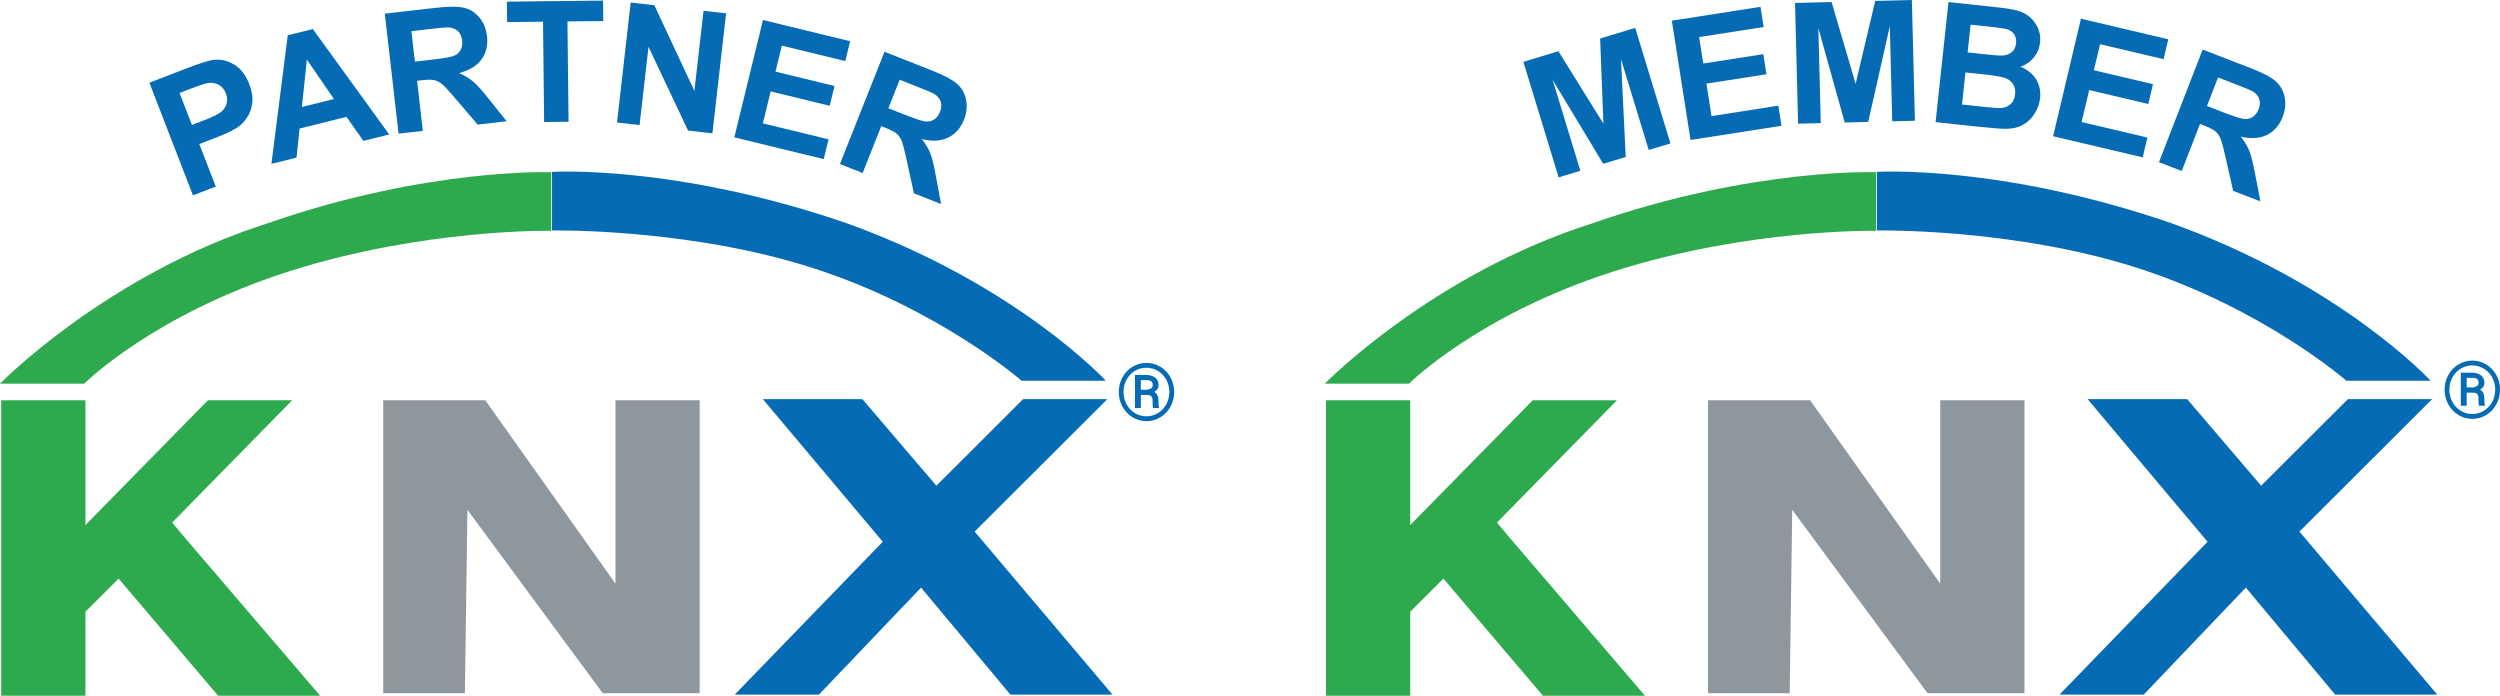 <?xml version="1.0" encoding="UTF-8"?> <svg xmlns="http://www.w3.org/2000/svg" width="212" height="59" viewBox="0 0 212 59" fill="none"><g clip-path="url(#clip0_5924_3495)"><path d="M46.812 19.544C46.812 19.544 58.499 19.328 69.103 22.784C79.707 26.239 86.633 32.287 86.633 32.287H93.775C93.775 32.287 86.201 24.079 71.701 18.896C57.2 13.928 46.812 14.576 46.812 14.576V19.545" fill="#056BB4"></path><path d="M22.724 18.926C9.09 23.246 0 32.533 0 32.533H7.142C7.142 32.533 12.985 26.701 24.455 23.03C35.926 19.358 46.746 19.574 46.746 19.574V14.606C46.962 14.606 36.358 14.174 22.724 18.925" fill="#2DAA4D"></path><path d="M41.154 33.944L52.192 49.496V33.944H59.333V58.783H51.109L39.639 43.232L39.422 58.783H32.497V33.944" fill="#8E979D"></path><path d="M94.336 58.9H85.679L78.105 49.828L69.448 58.9H62.307L74.859 45.94L64.687 33.845H73.128L79.404 41.188L86.762 33.845H93.903L82.649 45.077" fill="#056BB4"></path><path d="M15.686 45.609L14.599 44.312L24.776 33.942H17.636L7.245 44.525V33.942H0.104V59H7.245V51.873L10.059 49.066L18.499 59H27.153" fill="#2DAA4D"></path><path d="M16.365 16.566L12.667 7.014L15.768 5.818C16.943 5.364 17.728 5.117 18.122 5.075C18.726 5.006 19.306 5.141 19.862 5.478C20.418 5.816 20.843 6.364 21.137 7.125C21.364 7.711 21.448 8.245 21.39 8.727C21.331 9.209 21.181 9.627 20.941 9.982C20.701 10.336 20.425 10.616 20.114 10.821C19.687 11.091 19.038 11.394 18.162 11.731L16.902 12.217L18.298 15.82L16.365 16.566ZM15.225 7.884L16.275 10.596L17.332 10.188C18.094 9.894 18.584 9.647 18.802 9.448C19.02 9.249 19.161 9.016 19.224 8.746C19.288 8.477 19.265 8.202 19.156 7.919C19.021 7.572 18.808 7.325 18.516 7.177C18.224 7.031 17.91 6.989 17.575 7.053C17.327 7.098 16.855 7.255 16.159 7.524L15.225 7.884V7.884Z" fill="#056BB4"></path><path d="M33.005 11.401L30.818 11.947L29.383 9.908L25.404 10.902L25.148 13.364L23.016 13.896L24.401 2.993L26.526 2.462L33.004 11.401H33.005ZM28.318 8.395L26.021 5.052L25.602 9.074L28.318 8.395Z" fill="#056BB4"></path><path d="M33.8 11.332L32.63 1.158L36.962 0.662C38.052 0.538 38.854 0.538 39.369 0.665C39.884 0.791 40.316 1.071 40.667 1.504C41.018 1.938 41.227 2.455 41.297 3.057C41.385 3.82 41.232 4.477 40.84 5.025C40.447 5.574 39.812 5.964 38.931 6.196C39.406 6.404 39.806 6.647 40.131 6.924C40.456 7.201 40.91 7.707 41.492 8.442L42.965 10.284L40.503 10.565L38.761 8.522C38.141 7.791 37.723 7.334 37.504 7.15C37.285 6.967 37.063 6.849 36.836 6.798C36.609 6.746 36.26 6.748 35.786 6.802L35.369 6.85L35.856 11.098L33.798 11.333L33.8 11.332ZM35.183 5.225L36.706 5.051C37.693 4.938 38.305 4.825 38.541 4.714C38.777 4.603 38.953 4.437 39.069 4.217C39.185 3.998 39.225 3.736 39.19 3.43C39.151 3.088 39.027 2.822 38.82 2.632C38.612 2.443 38.339 2.339 37.999 2.322C37.83 2.318 37.327 2.364 36.492 2.459L34.886 2.643L35.182 5.224L35.183 5.225Z" fill="#056BB4"></path><path d="M46.142 10.348L46.048 1.839L43.004 1.873L42.985 0.14L51.139 0.051L51.158 1.783L48.12 1.817L48.214 10.325L46.142 10.349V10.348Z" fill="#056BB4"></path><path d="M52.324 10.389L53.483 0.214L55.487 0.442L58.885 7.71L59.66 0.915L61.572 1.132L60.413 11.307L58.347 11.073L54.993 3.971L54.238 10.606L52.325 10.389H52.324Z" fill="#056BB4"></path><path d="M62.27 11.648L64.699 1.698L72.091 3.496L71.681 5.179L66.301 3.871L65.762 6.076L70.767 7.294L70.358 8.97L65.353 7.753L64.692 10.461L70.261 11.816L69.852 13.492L62.27 11.649L62.27 11.648Z" fill="#056BB4"></path><path d="M71.227 13.91L75.006 4.39L79.06 5.993C80.079 6.396 80.786 6.775 81.18 7.128C81.574 7.482 81.823 7.932 81.927 8.48C82.031 9.027 81.971 9.582 81.748 10.145C81.464 10.86 81.019 11.366 80.414 11.665C79.809 11.965 79.062 12.009 78.177 11.799C78.498 12.206 78.736 12.608 78.891 13.005C79.047 13.403 79.209 14.063 79.374 14.984L79.802 17.303L77.498 16.392L76.928 13.77C76.728 12.834 76.575 12.233 76.469 11.969C76.363 11.704 76.222 11.496 76.047 11.343C75.871 11.191 75.562 11.027 75.12 10.852L74.729 10.698L73.151 14.672L71.226 13.911L71.227 13.91ZM75.334 9.177L76.759 9.741C77.683 10.106 78.275 10.295 78.536 10.309C78.797 10.322 79.03 10.259 79.236 10.119C79.442 9.981 79.601 9.767 79.715 9.482C79.842 9.161 79.859 8.869 79.766 8.604C79.672 8.339 79.48 8.119 79.189 7.944C79.041 7.861 78.577 7.664 77.796 7.356L76.293 6.761L75.335 9.177H75.334Z" fill="#056BB4"></path><path d="M159.155 19.544C159.155 19.544 170.842 19.328 181.446 22.784C192.05 26.239 198.976 32.287 198.976 32.287H206.118C206.118 32.287 198.544 24.079 184.043 18.896C169.543 13.928 159.155 14.576 159.155 14.576V19.545" fill="#056BB4"></path><path d="M135.066 18.926C121.432 23.246 112.343 32.533 112.343 32.533H119.484C119.484 32.533 125.328 26.701 136.798 23.03C148.268 19.358 159.089 19.574 159.089 19.574V14.606C159.305 14.606 148.701 14.174 135.066 18.925" fill="#2DAA4D"></path><path d="M153.497 33.944L164.534 49.496V33.944H171.676V58.783H163.452L151.981 43.232L151.765 58.783H144.84V33.944" fill="#8E979D"></path><path d="M206.678 58.9H198.021L190.447 49.828L181.79 58.9H174.648L187.201 45.94L177.029 33.845H185.47L191.746 41.188L199.104 33.845H206.245L194.991 45.077" fill="#056BB4"></path><path d="M128.028 45.609L126.942 44.312L137.119 33.942H129.978L119.588 44.525V33.942H112.447V59H119.588V51.873L122.401 49.066L130.842 59H139.496" fill="#2DAA4D"></path><path d="M132.171 15.04L129.184 5.243L132.15 4.342L135.969 10.484L135.692 3.266L138.665 2.363L141.652 12.16L139.811 12.719L137.459 5.007L137.862 13.311L135.954 13.89L131.661 6.768L134.012 14.481L132.171 15.04V15.04Z" fill="#056BB4"></path><path d="M143.358 11.87L141.772 1.752L149.29 0.578L149.558 2.29L144.087 3.144L144.439 5.387L149.528 4.592L149.795 6.297L144.706 7.091L145.138 9.845L150.802 8.961L151.069 10.665L143.358 11.869V11.87Z" fill="#056BB4"></path><path d="M152.479 10.488L152.219 0.251L155.318 0.172L157.357 7.109L159.019 0.078L162.126 0L162.386 10.238L160.462 10.286L160.257 2.228L158.425 10.338L156.431 10.389L154.197 2.381L154.402 10.44L152.478 10.489L152.479 10.488Z" fill="#056BB4"></path><path d="M165.229 0.176L169.307 0.612C170.115 0.698 170.713 0.797 171.102 0.906C171.491 1.016 171.831 1.194 172.121 1.44C172.412 1.687 172.642 1.998 172.813 2.375C172.984 2.752 173.046 3.16 172.998 3.6C172.948 4.077 172.771 4.501 172.471 4.871C172.171 5.242 171.79 5.503 171.328 5.655C171.93 5.902 172.375 6.261 172.663 6.732C172.95 7.203 173.063 7.733 172.999 8.321C172.949 8.784 172.794 9.223 172.531 9.637C172.268 10.052 171.936 10.37 171.535 10.591C171.133 10.813 170.655 10.924 170.101 10.926C169.754 10.926 168.923 10.861 167.609 10.73L164.137 10.358L165.23 0.176H165.229ZM166.672 6.14L166.38 8.863L168.288 9.066C169.03 9.145 169.503 9.176 169.707 9.155C170.019 9.132 170.283 9.024 170.498 8.829C170.714 8.634 170.841 8.356 170.88 7.996C170.913 7.69 170.867 7.422 170.741 7.194C170.616 6.965 170.418 6.787 170.147 6.66C169.877 6.533 169.273 6.419 168.337 6.319L166.673 6.141L166.672 6.14ZM167.108 2.091L166.855 4.446L168.205 4.59C169.007 4.676 169.507 4.718 169.705 4.715C170.062 4.711 170.352 4.619 170.576 4.439C170.799 4.26 170.928 4.005 170.964 3.676C170.998 3.362 170.938 3.096 170.785 2.881C170.632 2.666 170.386 2.518 170.048 2.44C169.846 2.395 169.261 2.321 168.291 2.217L167.108 2.091Z" fill="#056BB4"></path><path d="M174.105 11.553L176.465 1.587L183.869 3.333L183.47 5.019L178.082 3.748L177.559 5.958L182.573 7.14L182.176 8.819L177.162 7.637L176.52 10.35L182.099 11.665L181.702 13.345L174.106 11.554L174.105 11.553Z" fill="#056BB4"></path><path d="M183.08 13.754L186.786 4.204L190.852 5.775C191.874 6.17 192.584 6.543 192.981 6.894C193.378 7.245 193.63 7.693 193.738 8.239C193.846 8.786 193.791 9.341 193.572 9.905C193.294 10.621 192.853 11.132 192.25 11.435C191.646 11.739 190.901 11.79 190.014 11.586C190.337 11.991 190.579 12.392 190.738 12.788C190.897 13.184 191.063 13.843 191.236 14.763L191.682 17.078L189.371 16.185L188.781 13.567C188.573 12.633 188.415 12.033 188.307 11.77C188.2 11.506 188.057 11.299 187.881 11.148C187.704 10.996 187.394 10.836 186.949 10.664L186.558 10.513L185.011 14.5L183.079 13.754H183.08ZM187.15 8.989L188.579 9.542C189.506 9.9 190.1 10.085 190.36 10.095C190.621 10.106 190.854 10.041 191.058 9.901C191.263 9.76 191.421 9.546 191.532 9.26C191.657 8.938 191.672 8.646 191.577 8.382C191.481 8.118 191.287 7.9 190.994 7.726C190.846 7.644 190.38 7.452 189.597 7.149L188.09 6.566L187.15 8.989Z" fill="#056BB4"></path><path d="M99.259 32.002C99.052 31.622 98.767 31.321 98.402 31.103C98.037 30.884 97.643 30.774 97.22 30.774C96.797 30.774 96.403 30.883 96.037 31.103C95.672 31.321 95.387 31.622 95.181 32.002C94.975 32.383 94.872 32.795 94.872 33.24C94.872 33.686 94.975 34.102 95.183 34.482C95.39 34.863 95.675 35.163 96.038 35.384C96.401 35.604 96.795 35.714 97.221 35.714C97.646 35.714 98.035 35.606 98.397 35.387C98.759 35.17 99.046 34.869 99.255 34.487C99.465 34.106 99.57 33.69 99.57 33.241C99.57 32.793 99.466 32.384 99.261 32.003L99.259 32.002ZM98.91 34.267C98.742 34.584 98.507 34.837 98.203 35.024C97.9 35.211 97.572 35.305 97.219 35.305C96.867 35.305 96.539 35.213 96.238 35.029C95.937 34.845 95.701 34.595 95.529 34.277C95.358 33.959 95.273 33.614 95.273 33.239C95.273 32.864 95.359 32.518 95.531 32.201C95.703 31.884 95.94 31.635 96.24 31.454C96.541 31.273 96.867 31.183 97.218 31.183C97.569 31.183 97.909 31.278 98.211 31.466C98.513 31.654 98.747 31.906 98.912 32.219C99.078 32.534 99.16 32.874 99.16 33.239C99.16 33.604 99.076 33.95 98.909 34.267H98.91Z" fill="#056BB4"></path><path d="M98.239 33.981C98.239 33.8 98.211 33.648 98.157 33.527C98.103 33.404 98.009 33.309 97.874 33.241C98.124 33.104 98.248 32.913 98.248 32.666C98.248 32.388 98.152 32.175 97.961 32.024C97.768 31.873 97.507 31.797 97.174 31.797H96.244V34.605H96.744V33.491H97.266C97.436 33.491 97.557 33.528 97.629 33.601C97.703 33.675 97.739 33.796 97.739 33.963C97.739 34.315 97.753 34.528 97.782 34.604H98.295V34.551C98.272 34.501 98.257 34.438 98.25 34.363C98.243 34.288 98.239 34.161 98.239 33.981ZM97.595 32.943C97.49 33.014 97.356 33.049 97.192 33.049H96.742V32.236H97.208C97.414 32.238 97.555 32.271 97.634 32.337C97.712 32.402 97.751 32.512 97.751 32.666C97.751 32.781 97.699 32.874 97.595 32.943Z" fill="#056BB4"></path><path d="M211.691 31.807C211.485 31.427 211.2 31.127 210.835 30.908C210.47 30.689 210.075 30.579 209.653 30.579C209.23 30.579 208.835 30.689 208.47 30.908C208.105 31.127 207.819 31.427 207.614 31.807C207.407 32.188 207.305 32.601 207.305 33.046C207.305 33.491 207.408 33.907 207.615 34.287C207.823 34.669 208.108 34.969 208.471 35.189C208.833 35.41 209.228 35.52 209.653 35.52C210.079 35.52 210.467 35.411 210.83 35.193C211.192 34.975 211.479 34.675 211.688 34.293C211.897 33.911 212.002 33.496 212.002 33.047C212.002 32.598 211.899 32.189 211.693 31.808L211.691 31.807ZM211.342 34.071C211.174 34.389 210.939 34.641 210.635 34.828C210.333 35.015 210.004 35.109 209.652 35.109C209.299 35.109 208.971 35.018 208.67 34.834C208.37 34.65 208.134 34.399 207.962 34.081C207.791 33.764 207.705 33.418 207.705 33.043C207.705 32.668 207.792 32.323 207.964 32.005C208.135 31.688 208.372 31.439 208.673 31.259C208.974 31.078 209.3 30.988 209.651 30.988C210.002 30.988 210.342 31.082 210.644 31.27C210.945 31.459 211.179 31.71 211.345 32.024C211.511 32.339 211.593 32.678 211.593 33.043C211.593 33.408 211.509 33.754 211.342 34.071H211.342Z" fill="#056BB4"></path><path d="M210.67 33.785C210.67 33.604 210.643 33.453 210.589 33.331C210.535 33.209 210.44 33.114 210.306 33.045C210.555 32.908 210.68 32.717 210.68 32.47C210.68 32.193 210.584 31.98 210.392 31.829C210.2 31.678 209.938 31.602 209.605 31.602H208.676V34.409H209.175V33.296H209.698C209.868 33.296 209.989 33.332 210.061 33.406C210.134 33.48 210.171 33.6 210.171 33.768C210.171 34.119 210.185 34.333 210.213 34.408H210.726V34.356C210.704 34.305 210.689 34.243 210.682 34.167C210.675 34.093 210.67 33.966 210.67 33.785ZM210.027 32.748C209.922 32.819 209.789 32.854 209.625 32.854H209.174V32.042H209.641C209.847 32.044 209.987 32.077 210.067 32.142C210.145 32.207 210.184 32.317 210.184 32.471C210.184 32.587 210.132 32.679 210.027 32.748Z" fill="#056BB4"></path></g><defs><clipPath id="clip0_5924_3495"><rect width="212" height="59" fill="white"></rect></clipPath></defs></svg> 